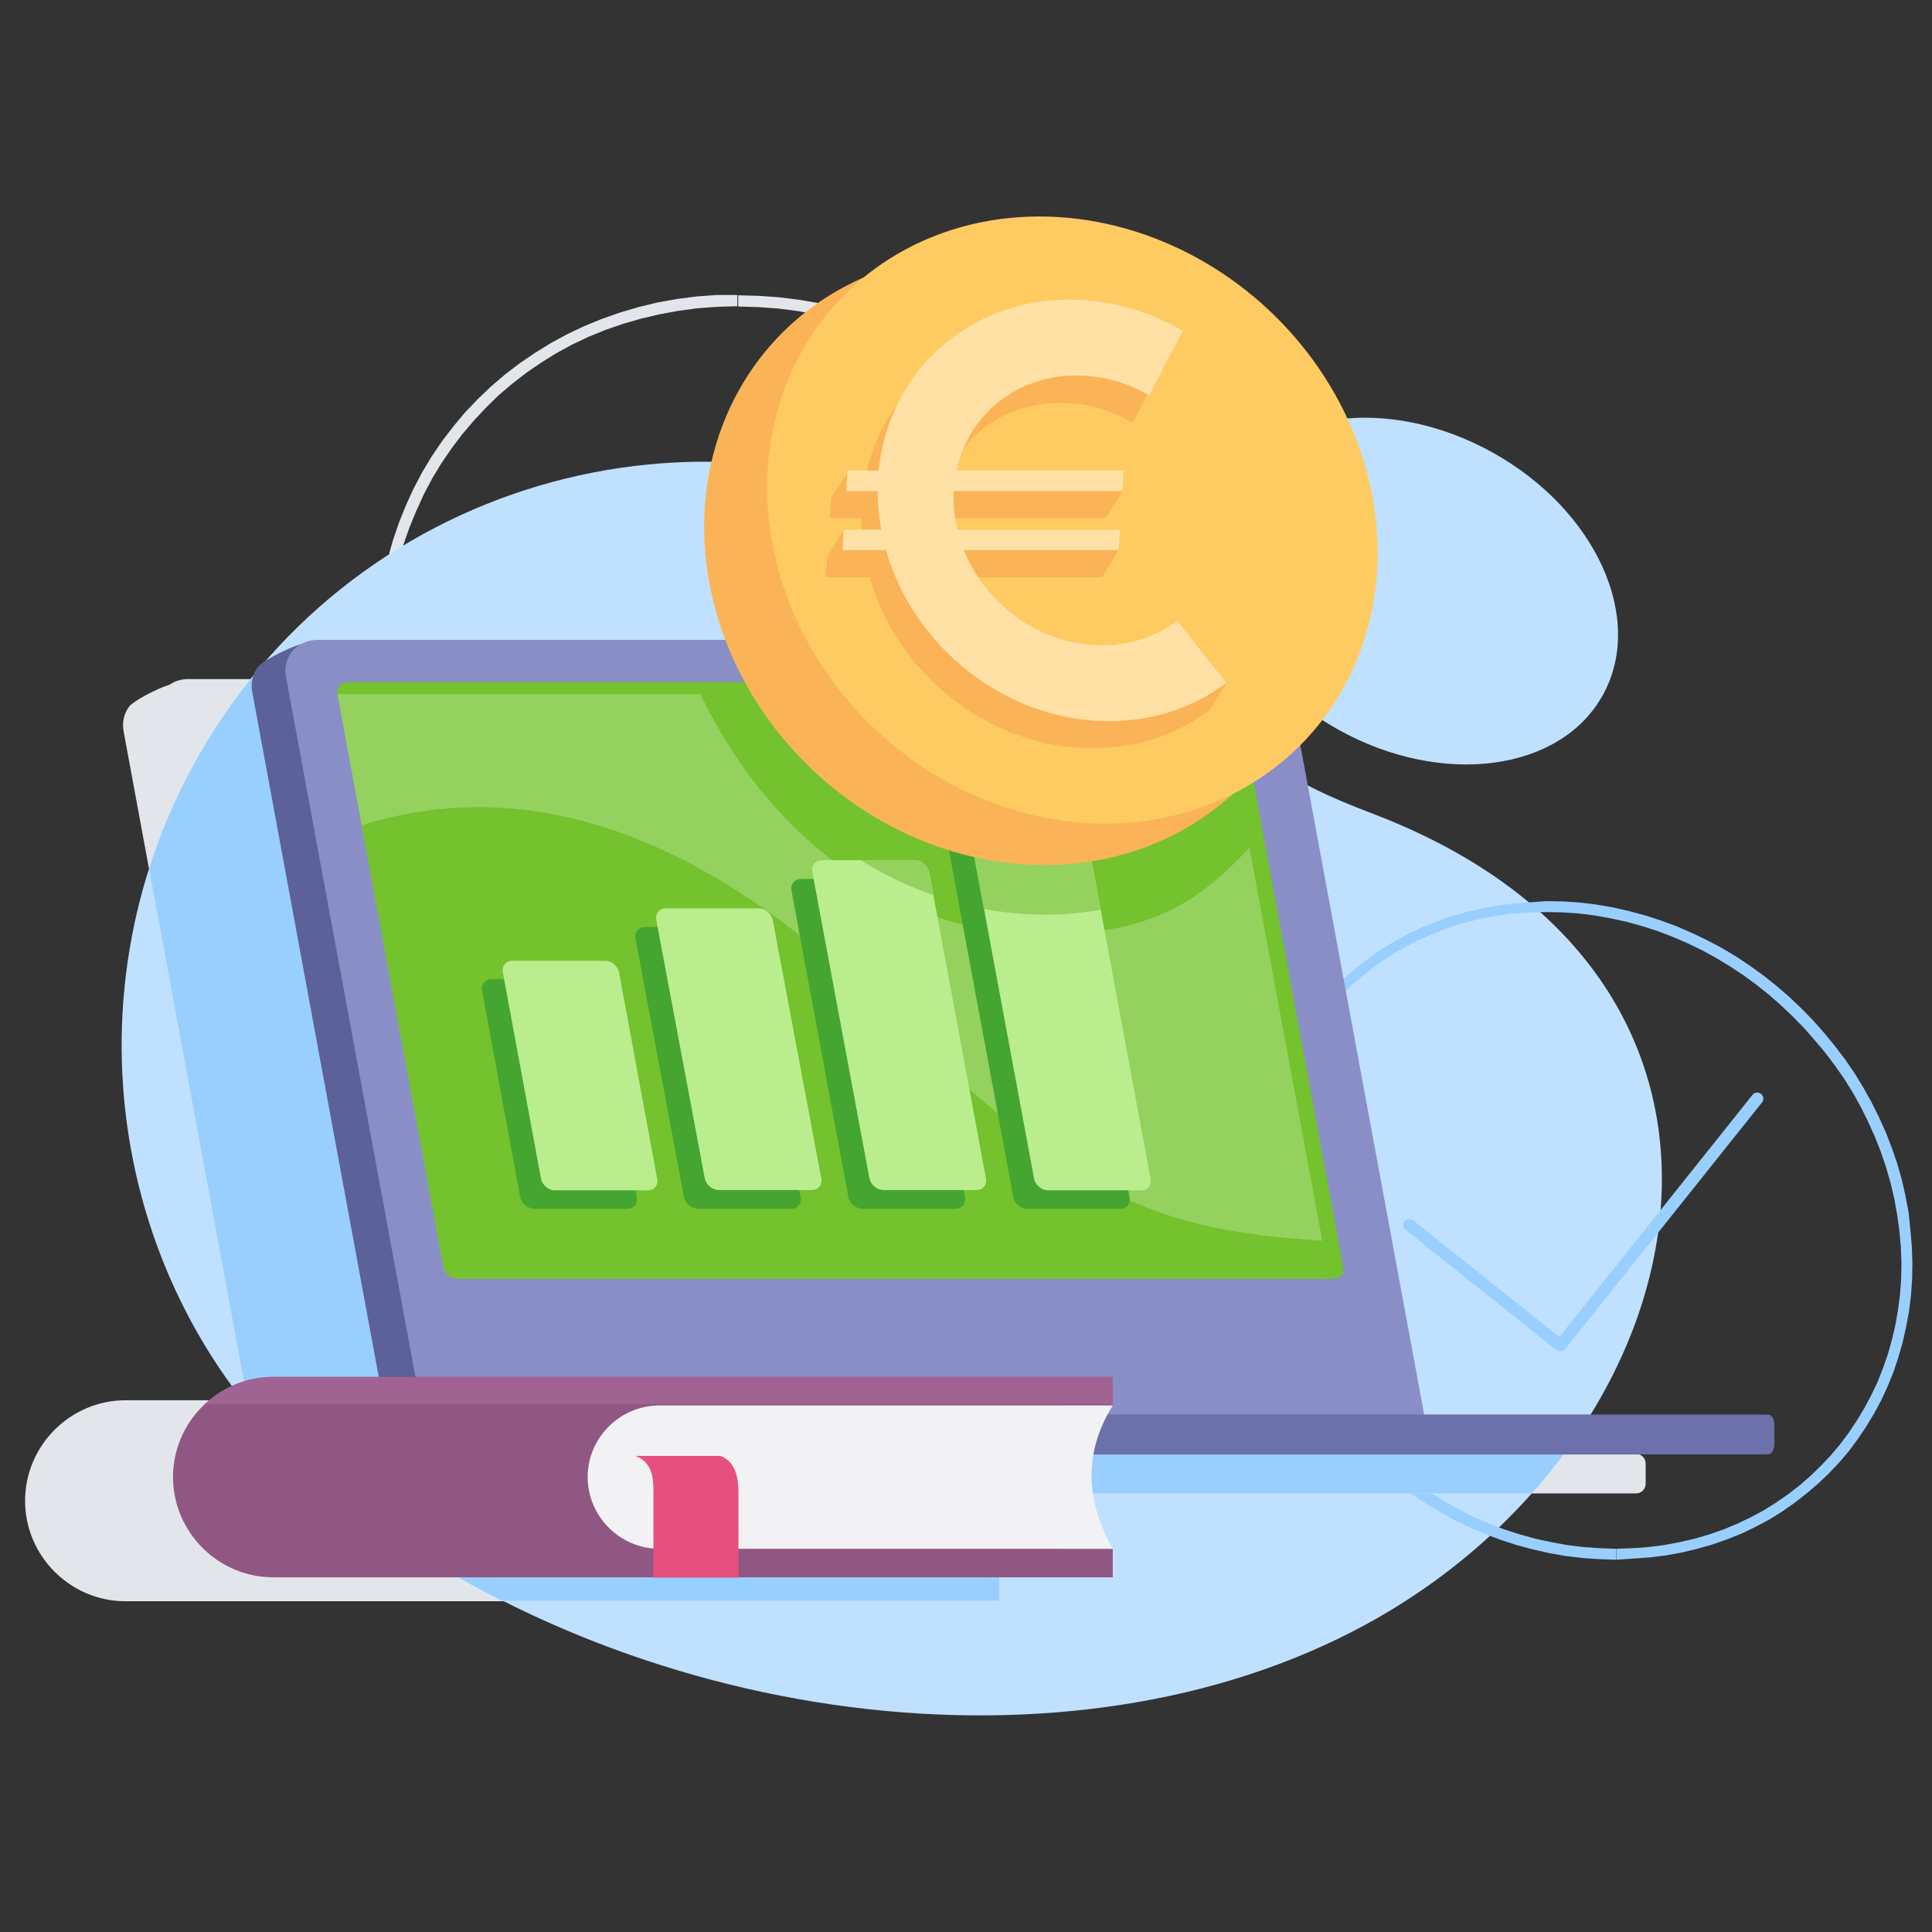 <?xml version="1.0" encoding="utf-8"?>
<!-- Generator: Adobe Illustrator 24.1.2, SVG Export Plug-In . SVG Version: 6.00 Build 0)  -->
<svg version="1.1" id="Layer_1" xmlns="http://www.w3.org/2000/svg" xmlns:xlink="http://www.w3.org/1999/xlink" x="0px" y="0px"
	 viewBox="0 0 670 670" style="enable-background:new 0 0 670 670;" xml:space="preserve">
<rect x="0" y="0" width="670" height="670" fill="#333333" stroke="none"/>
<style type="text/css">
	.st0{fill:none;}
	.st1{fill:#E2E6EB;}
	.st2{fill-rule:evenodd;clip-rule:evenodd;fill:#E2E6EB;}
	.st3{fill-rule:evenodd;clip-rule:evenodd;fill:#BFE1FF;}
	.st4{fill:#99CFFF;}
	.st5{fill:none;stroke:#99CFFF;stroke-width:4.22;stroke-linecap:round;stroke-linejoin:round;stroke-miterlimit:22.926;}
	.st6{fill-rule:evenodd;clip-rule:evenodd;fill:#99CFFF;}
	.st7{fill-rule:evenodd;clip-rule:evenodd;fill:#5C6199;}
	.st8{fill-rule:evenodd;clip-rule:evenodd;fill:#898EC7;}
	.st9{fill-rule:evenodd;clip-rule:evenodd;fill:#73C22E;}
	.st10{fill-rule:evenodd;clip-rule:evenodd;fill:#6C71AB;}
	.st11{fill-rule:evenodd;clip-rule:evenodd;fill:#94D15E;}
	.st12{fill-rule:evenodd;clip-rule:evenodd;fill:#45A531;}
	.st13{fill-rule:evenodd;clip-rule:evenodd;fill:#BAED8E;}
	.st14{fill-rule:evenodd;clip-rule:evenodd;fill:#FAB357;}
	.st15{fill-rule:evenodd;clip-rule:evenodd;fill:#FECB62;}
	.st16{fill-rule:evenodd;clip-rule:evenodd;fill:#FFE1A6;}
	.st17{fill-rule:evenodd;clip-rule:evenodd;fill:#915783;}
	.st18{fill-rule:evenodd;clip-rule:evenodd;fill:#F2F2F4;}
	.st19{fill-rule:evenodd;clip-rule:evenodd;fill:#E7507E;}
	.st20{fill-rule:evenodd;clip-rule:evenodd;fill:#A16492;}
</style>
<g id="Слой_x0020_1">
	<rect class="st0" width="670" height="670"/>
	<g id="_3080946943728">
		<g>
			<path class="st1" d="M410.1,241.6l-3.9,0.4l0,0l-0.9-7l-1.3-6.9l-1.6-6.8l-1.9-6.7l-2.2-6.6l-2.5-6.4l-2.8-6.3l-3.1-6.2l-3.4-6
				l-3.6-5.9l-3.9-5.7l-4.1-5.5l-4.4-5.3l-4.6-5.1l-4.8-4.9l-5-4.7l-5.2-4.5l-5.4-4.3l-5.6-4l-5.7-3.8l-5.9-3.5l-6-3.3l-6.2-3
				l-6.3-2.7l-6.4-2.4l-6.5-2.1l-6.6-1.8l-6.7-1.5l-6.8-1.2l-6.9-0.9l-6.9-0.5l-7-0.2l0-3.9l7.2,0.2l7.1,0.5l7.1,0.9l7,1.2l6.9,1.6
				l6.8,1.9l6.7,2.2l6.6,2.5l6.5,2.8l6.3,3.1l6.2,3.3l6,3.6l5.9,3.9l5.7,4.1l5.5,4.4l5.3,4.6l5.1,4.8l4.9,5.1l4.7,5.3l4.5,5.5
				l4.2,5.6l4,5.8l3.7,6l3.5,6.2l3.2,6.3l2.9,6.5l2.6,6.6l2.3,6.8l2,6.9l1.6,7l1.3,7.1L410.1,241.6L410.1,241.6L410.1,241.6z
				 M285.5,381.3l0-3.9l0,0l7-0.2l6.8-0.5l6.7-0.9l6.5-1.2l6.4-1.5l6.2-1.8l6.1-2.1l5.9-2.4l5.7-2.7l5.5-3l5.3-3.3l5.1-3.5l4.9-3.8
				l4.7-4l4.5-4.3l4.2-4.5l4-4.7l3.7-4.9l3.5-5.1l3.2-5.3l2.9-5.5l2.6-5.7l2.4-5.8l2.1-6l1.8-6.1l1.5-6.3l1.1-6.4l0.8-6.6l0.5-6.7
				l0.1-6.8l-0.2-6.9l-0.6-7l3.9-0.4l0.6,7.2l0.2,7.1l-0.1,7l-0.5,6.9l-0.8,6.8l-1.2,6.6l-1.5,6.5l-1.8,6.4l-2.1,6.2l-2.4,6
				l-2.7,5.9l-3,5.7l-3.3,5.5l-3.6,5.3l-3.9,5.1l-4.1,4.9l-4.4,4.6l-4.6,4.4l-4.8,4.1l-5.1,3.9l-5.3,3.6l-5.5,3.4l-5.7,3.1l-5.9,2.8
				l-6.1,2.5l-6.3,2.2l-6.4,1.9l-6.6,1.6l-6.7,1.2l-6.9,0.9l-7,0.5L285.5,381.3L285.5,381.3z M131.1,242l3.9-0.4l0,0l0.9,7l1.3,6.9
				l1.6,6.8l1.9,6.7l2.2,6.6l2.5,6.4l2.8,6.3l3.1,6.2l3.4,6l3.6,5.9l3.9,5.7l4.1,5.5l4.4,5.3l4.6,5.1l4.8,4.9l5,4.7l5.2,4.5l5.4,4.3
				l5.6,4l5.7,3.8l5.9,3.5l6,3.3l6.2,3l6.3,2.7l6.4,2.4l6.5,2.1l6.6,1.8l6.7,1.5l6.8,1.2l6.9,0.9l6.9,0.5l7,0.2l0,3.9l-7.2-0.2
				l-7.1-0.5l-7.1-0.9l-7-1.2l-6.9-1.5l-6.8-1.9l-6.7-2.2l-6.6-2.5l-6.5-2.8l-6.3-3.1l-6.2-3.4l-6.1-3.6l-5.9-3.9l-5.7-4.1l-5.5-4.4
				l-5.3-4.6l-5.1-4.8l-4.9-5l-4.7-5.3l-4.5-5.5l-4.2-5.6l-4-5.8l-3.7-6l-3.5-6.2l-3.2-6.3l-2.9-6.5l-2.6-6.6l-2.3-6.7l-2-6.9
				l-1.6-7l-1.3-7.1L131.1,242L131.1,242L131.1,242z M255.7,102.3l0,3.9l0,0l-7,0.2l-6.8,0.5l-6.7,0.9l-6.5,1.2l-6.4,1.5l-6.2,1.8
				l-6.1,2.1l-5.9,2.4l-5.7,2.7l-5.5,3l-5.3,3.3l-5.1,3.5l-4.9,3.8l-4.7,4l-4.4,4.3l-4.2,4.5l-4,4.7l-3.7,4.9l-3.5,5.1l-3.2,5.3
				l-2.9,5.5l-2.6,5.7l-2.4,5.8l-2.1,6l-1.8,6.1l-1.4,6.3l-1.1,6.4l-0.8,6.6l-0.5,6.7l-0.1,6.8l0.2,6.9l0.6,7l-3.9,0.4l-0.6-7.2
				l-0.2-7.1l0.1-7l0.5-6.9l0.8-6.8l1.2-6.6l1.5-6.5l1.8-6.4l2.1-6.2l2.4-6l2.7-5.9l3-5.7l3.3-5.5l3.6-5.3l3.9-5.1l4.1-4.9l4.4-4.6
				l4.6-4.4l4.8-4.1l5.1-3.9l5.3-3.6l5.5-3.4l5.7-3.1l5.9-2.8l6.1-2.5l6.3-2.2l6.4-1.9l6.6-1.6l6.7-1.2l6.9-0.9l7-0.5L255.7,102.3
				L255.7,102.3L255.7,102.3z"/>
		</g>
		<path class="st2" d="M43.5,485.6h291.1v10h-18l0.9,49.7h17.1v10H43.5c-19.1,0-34.8-15.7-34.8-34.8l0,0
			C8.7,501.3,24.4,485.6,43.5,485.6L43.5,485.6z"/>
		<g id="_3080946970864">
			<path class="st3" d="M340.5,184.6c15.5,8.4,29.7,18.3,41.9,29.9c50,47.9,63.5,56.2,93.7,67.7c151.3,57.7,115.5,217.2-2.7,281.3
				c-102.6,55.7-255.1,35.1-356.3-44.7c-74.9-59.1-97.4-166.2-50.3-253.1C119.9,167.8,242.5,131.4,340.5,184.6L340.5,184.6z"/>
			
				<ellipse transform="matrix(0.486 -0.874 0.874 0.486 73.132 534.402)" class="st3" cx="490.9" cy="205" rx="55" ry="74.3"/>
		</g>
		<g>
			<path class="st4" d="M662.5,426.5l-3.8,0.4l0,0l-0.8-5.7l-1-5.6l-1.3-5.5l-1.6-5.5l-1.8-5.3l-2.1-5.3l-2.3-5.1l-2.5-5l-2.7-4.9
				l-3-4.8l-3.2-4.6l-3.4-4.5l-3.6-4.3l-3.7-4.2l-3.9-4l-4.1-3.9l-4.2-3.7l-4.4-3.5l-4.5-3.3l-4.7-3.1l-4.8-2.9l-4.9-2.7l-5-2.4
				l-5.1-2.2l-5.2-2l-5.3-1.7l-5.4-1.5l-5.5-1.2l-5.5-1l-5.6-0.7l-5.7-0.4l-5.7-0.1l0-3.8l5.9,0.1l5.8,0.4l5.8,0.7l5.7,1l5.7,1.3
				l5.6,1.5l5.5,1.8l5.4,2l5.3,2.3l5.2,2.5l5.1,2.7l5,3l4.8,3.2l4.7,3.4l4.5,3.6l4.4,3.8l4.2,4l4,4.1l3.8,4.3l3.7,4.5l3.5,4.6
				l3.3,4.8l3,4.9l2.8,5l2.6,5.2l2.4,5.3l2.1,5.4l1.9,5.5l1.6,5.6l1.3,5.7l1.1,5.8L662.5,426.5L662.5,426.5L662.5,426.5z
				 M560.5,540.9l0-3.8l0,0l5.7-0.2l5.6-0.4l5.4-0.7l5.3-1l5.2-1.2l5.1-1.5l4.9-1.7l4.8-2l4.6-2.2l4.5-2.4l4.3-2.7l4.2-2.9l4-3.1
				l3.8-3.3l3.6-3.5l3.4-3.6l3.2-3.8l3-4l2.8-4.2l2.6-4.3l2.4-4.5l2.2-4.6l1.9-4.8l1.7-4.9l1.4-5l1.2-5.1l0.9-5.2l0.7-5.3l0.4-5.4
				l0.1-5.5l-0.2-5.6l-0.5-5.7l3.8-0.4l0.5,5.9l0.2,5.8l-0.1,5.7l-0.4,5.6l-0.7,5.5l-1,5.4l-1.2,5.3l-1.5,5.2l-1.7,5.1l-2,4.9
				l-2.2,4.8l-2.5,4.6l-2.7,4.5l-2.9,4.3l-3.1,4.2l-3.4,4l-3.6,3.8l-3.8,3.6l-4,3.4l-4.1,3.2l-4.3,3l-4.5,2.8l-4.7,2.5l-4.8,2.3
				l-5,2l-5.1,1.8l-5.3,1.5l-5.4,1.3l-5.5,1l-5.6,0.7l-5.8,0.4L560.5,540.9L560.5,540.9L560.5,540.9z M434.1,426.9l3.8-0.4l0,0
				l0.8,5.7l1,5.6l1.3,5.5l1.6,5.4l1.8,5.4l2.1,5.2l2.3,5.1l2.5,5l2.7,4.9l3,4.8l3.2,4.6l3.4,4.5l3.6,4.3l3.7,4.2l3.9,4l4.1,3.8
				l4.2,3.7l4.4,3.5l4.5,3.3l4.7,3.1l4.8,2.9l4.9,2.7l5,2.5l5.1,2.2l5.2,2l5.3,1.7l5.4,1.5l5.5,1.2l5.5,1l5.6,0.7l5.7,0.4l5.7,0.2
				l0,3.8l-5.9-0.2l-5.8-0.4l-5.8-0.7l-5.7-1l-5.7-1.3l-5.6-1.5l-5.5-1.8l-5.4-2l-5.3-2.3l-5.2-2.5l-5.1-2.8l-5-3l-4.8-3.2l-4.7-3.4
				l-4.5-3.6l-4.4-3.8l-4.2-4l-4-4.1l-3.9-4.3l-3.7-4.5L457,486l-3.3-4.8l-3-4.9l-2.8-5l-2.6-5.2l-2.4-5.3l-2.1-5.4l-1.9-5.5
				l-1.6-5.6l-1.4-5.7l-1.1-5.8L434.1,426.9L434.1,426.9L434.1,426.9z M536.2,312.5l0,3.8l0,0l-5.7,0.1l-5.6,0.4l-5.5,0.7l-5.3,1
				l-5.2,1.2l-5.1,1.5L499,323l-4.8,2l-4.6,2.2l-4.5,2.4l-4.3,2.7l-4.1,2.9l-4,3.1l-3.8,3.3l-3.6,3.5l-3.4,3.6l-3.2,3.8l-3,4
				l-2.8,4.2l-2.6,4.3l-2.4,4.5l-2.1,4.6l-1.9,4.8l-1.7,4.9l-1.4,5l-1.2,5.1l-0.9,5.2l-0.6,5.3l-0.4,5.4l-0.1,5.5l0.2,5.6l0.5,5.7
				l-3.8,0.4l-0.5-5.9l-0.2-5.8l0.1-5.7l0.4-5.6l0.7-5.5l1-5.4l1.2-5.3l1.5-5.2l1.8-5.1l2-4.9l2.2-4.8l2.5-4.6l2.7-4.5l2.9-4.3
				l3.1-4.2l3.4-4l3.6-3.8l3.8-3.6l4-3.4l4.1-3.2l4.3-3l4.5-2.8l4.7-2.5l4.8-2.3l5-2l5.1-1.8l5.3-1.5l5.4-1.3l5.5-1l5.6-0.7l5.8-0.4
				L536.2,312.5L536.2,312.5L536.2,312.5z"/>
		</g>
		<polyline class="st5" points="488.7,424.8 541.1,466.6 609.4,381 		"/>
		<path class="st2" d="M58.9,237.4c-4.8,1.5-12.5,5.7-14,7.5c-1.8,2.3-2.7,5.5-2,8.9l46.3,250.7c1.3,7,8.1,12.7,15.1,12.7h12.9H288
			c0.6,0.4,1.3,0.7,2,0.7h277.4c1.8,0,3.3-1.5,3.3-3.3v-7.1c0-1.8-1.5-3.3-3.3-3.3H449.3L402,248.5c-1.3-7.1-8.3-13-15.4-13H65.2
			C62.8,235.5,60.6,236.2,58.9,237.4z"/>
		<path class="st6" d="M542.4,504.2c-3.5,4.7-7.2,9.3-11.2,13.7H290c-0.8,0-1.5-0.3-2-0.7H117.2H115c-10.7-8.7-20.3-18.3-28.7-28.8
			L51.7,301.3c3.8-12.1,8.8-24,15.1-35.5c5.9-10.9,12.7-21,20.1-30.3h299.7c7.1,0,14.1,5.8,15.4,13l47.3,255.7L542.4,504.2
			L542.4,504.2z"/>
		<path class="st7" d="M413,227.4l-306.6-4.3c-3.5-0.1-15,5.8-16.9,8.1c-1.8,2.3-2.7,5.5-2,8.9l46.3,250.7c1.3,7,8.1,12.7,15.1,12.7
			H464c7,0,11.7-5.7,10.4-12.7l-46.3-250.7C426.8,233.2,420,227.5,413,227.4z"/>
		<path class="st8" d="M110.3,221.9h320.4c7.5,0,14.6,5.8,15.9,13l47.3,255.7c1.3,7.2-3.6,13-11.1,13H162.4c-7.5,0-14.6-5.8-15.9-13
			L99.2,234.9C97.9,227.7,102.9,221.9,110.3,221.9z"/>
		<path class="st9" d="M424.2,236.6H120.4c-2.3,0-3.8,1.8-3.3,4.1l36.7,198.6c0.4,2.3,2.6,4.1,4.9,4.1h303.8c2.3,0,3.8-1.8,3.3-4.1
			l-36.7-198.6C428.6,238.4,426.5,236.6,424.2,236.6z"/>
		<path class="st7" d="M150.6,490.6h460.5c2.3,0,4.2,1.9,4.2,4.2v5.4c0,2.3-1.9,4.2-4.2,4.2H150.6c-2.3,0-4.2-1.9-4.2-4.2v-5.4
			C146.5,492.4,148.3,490.6,150.6,490.6z"/>
		<path class="st10" d="M333.3,490.6h280c1.1,0,2,1.5,2,3.3v7.1c0,1.8-0.9,3.3-2,3.3h-280c-1.1,0-2-1.5-2-3.3v-7.1
			C331.3,492,332.2,490.6,333.3,490.6z"/>
		<path class="st11" d="M117,240.7l36.8,198.6c0.4,2.2,2.6,4.1,4.8,4.1H461l-36.8-198.6c-0.4-2.3-2.6-4.1-4.9-4.1H117z"/>
		<path class="st9" d="M153.8,439.3c0.4,2.3,2.6,4.1,4.8,4.1H461l-2.4-13.1c-59.2-4-84.6-14.5-151.9-80.1
			c-62.3-60.8-122.9-82.2-181.3-64L153.8,439.3L153.8,439.3z"/>
		<path class="st9" d="M433.4,293.9l-7.7-41.5c-0.4-2.3-5.7-11.7-7.9-11.7l-175.4-1c28.5,60,78.7,84.5,118,84.5
			C399.7,324.2,415.5,312.7,433.4,293.9L433.4,293.9z"/>
		<path class="st12" d="M202.7,339.6h-32.2c-2.2,0-3.8,1.9-3.3,4.1l13.2,71.4c0.4,2.2,2.6,4.1,4.9,4.1h32.2c2.3,0,3.8-1.8,3.3-4.1
			l-13.2-71.4C207.1,341.5,204.9,339.6,202.7,339.6L202.7,339.6z"/>
		<path class="st12" d="M255.9,321.5h-32.2c-2.2,0-3.8,1.9-3.3,4.1l16.8,89.5c0.4,2.2,2.6,4.1,4.9,4.1h32.2c2.3,0,3.8-1.8,3.3-4.1
			l-16.8-89.5C260.4,323.3,258.2,321.5,255.9,321.5L255.9,321.5z"/>
		<path class="st12" d="M310,304.8h-32.2c-2.2,0-3.8,1.9-3.3,4.1l19.7,106.2c0.4,2.2,2.6,4.1,4.9,4.1h32.2c2.3,0,3.8-1.8,3.3-4.1
			l-19.7-106.2C314.5,306.6,312.3,304.8,310,304.8L310,304.8z"/>
		<path class="st12" d="M363.4,284.4h-32.2c-2.2,0-3.8,1.9-3.3,4.1l23.5,126.6c0.4,2.2,2.6,4.1,4.8,4.1h32.2c2.3,0,3.8-1.8,3.3-4.1
			l-23.5-126.6C367.9,286.3,365.6,284.4,363.4,284.4L363.4,284.4z"/>
		<g>
			<path class="st13" d="M209.9,333.2h-32.2c-2.2,0-3.8,1.9-3.3,4.1l13.2,71.4c0.4,2.2,2.6,4.1,4.8,4.1h32.2c2.3,0,3.8-1.8,3.3-4.1
				l-13.2-71.4C214.3,335,212.1,333.2,209.9,333.2z"/>
			<path class="st13" d="M263.1,315h-32.2c-2.2,0-3.8,1.9-3.3,4.1l16.8,89.5c0.4,2.2,2.6,4.1,4.9,4.1h32.2c2.3,0,3.8-1.8,3.3-4.1
				L268,319.1C267.6,316.9,265.4,315,263.1,315L263.1,315z"/>
			<path class="st13" d="M317.3,298.3H285c-2.2,0-3.8,1.9-3.3,4.1l19.8,106.2c0.4,2.2,2.6,4.1,4.9,4.1h32.2c2.3,0,3.8-1.8,3.3-4.1
				l-19.7-106.2C321.7,300.1,319.5,298.3,317.3,298.3L317.3,298.3z"/>
			<path class="st13" d="M370.6,278h-32.2c-2.2,0-3.8,1.9-3.3,4.1l23.5,126.6c0.4,2.2,2.6,4.1,4.9,4.1h32.2c2.3,0,3.8-1.8,3.3-4.1
				L375.5,282C375.1,279.8,372.8,278,370.6,278z"/>
		</g>
		<g>
			<path class="st11" d="M317.3,298.3h-18.8c7.9,5,16.3,9,25.1,12.1l-1.5-8C321.7,300.1,319.5,298.3,317.3,298.3z"/>
			<path class="st11" d="M370.6,278h-32.2c-2.2,0-3.8,1.9-3.3,4.1l6.1,33.1c7,1.3,14.1,2,21.4,2c6.6,0,13-0.6,19.1-1.7l-6.2-33.5
				C375.1,279.8,372.8,278,370.6,278z"/>
		</g>
		
			<ellipse transform="matrix(0.688 -0.726 0.726 0.688 -31.349 315.177)" class="st14" cx="350.7" cy="194" rx="100.4" ry="111.8"/>
		
			<ellipse transform="matrix(0.688 -0.726 0.726 0.688 -14.808 326.225)" class="st15" cx="371.8" cy="180.3" rx="99.7" ry="111.1"/>
		<g>
			<path class="st14" d="M365.2,113.4c14,0,27.5,4,39.3,10.8l-11.7,22.4c-7.5-4.4-16.2-6.9-25.2-6.9c-25.8,0-44.8,20.9-42.4,46.8
				c2.4,25.8,25.3,46.8,51.2,46.8c10,0,19-3.1,26.1-8.5l22.8,12l-5.7,9.4c-11.1,8.4-25.1,13.3-40.7,13.3c-40.3,0-76.1-32.7-79.9-73
				C295.2,146.1,324.8,113.4,365.2,113.4L365.2,113.4z"/>
			<g id="_3080946952656">
				<polygon class="st14" points="288.2,172.6 293.9,164 387.8,165.2 389.3,170.3 383.5,179.7 287.8,179.7 				"/>
				<polygon class="st14" points="286.9,193.1 292.6,183.7 386.5,187.3 387.9,190.8 382.2,200.2 286.4,200.2 				"/>
			</g>
		</g>
		<g>
			<path class="st16" d="M370.9,103.9c14,0,27.5,4,39.3,10.8l-11.7,22.4c-7.5-4.4-16.2-6.9-25.2-6.9c-25.8,0-44.8,20.9-42.4,46.8
				c2.4,25.8,25.3,46.8,51.2,46.8c10,0,19-3.1,26.1-8.5l17.1,21.5c-11.1,8.4-25.1,13.3-40.7,13.3c-40.3,0-76.1-32.7-79.9-73
				S330.6,103.9,370.9,103.9L370.9,103.9z"/>
			<g id="_3080946950480">
				<polygon class="st16" points="293.9,163.2 389.7,163.2 389.2,170.3 293.5,170.3 				"/>
				<polygon class="st16" points="292.6,183.7 388.4,183.7 387.9,190.8 292.1,190.8 				"/>
			</g>
		</g>
		<path class="st6" d="M174.2,555.2c-20.3-10.2-39.5-22.3-57.1-36.3c-12.5-9.9-23.6-21.1-33.1-33.3h262.5v9.9h-18l0.9,49.7h17.1v9.9
			H174.2z"/>
		<path class="st17" d="M94.8,477.5h291.1v9.9h-18l0.9,49.7h17.1v9.9H94.8c-19.2,0-34.8-15.7-34.8-34.8l0,0
			C60,493.1,75.7,477.5,94.8,477.5L94.8,477.5z"/>
		<path class="st18" d="M228.7,487.4h157.2c-10.5,16.9-9.1,33.6,0,49.7H228.7c-13.7,0-24.9-11.2-24.9-24.9v0
			C203.8,498.6,215,487.4,228.7,487.4L228.7,487.4z"/>
		<path class="st19" d="M220.4,504.9c9.8,0,19.6,0,29.4,0c6.1,2.2,6.3,9.2,6.3,13.8v28.4h-29.5c0-9.4,0-18.8,0-28.2
			C226.7,514.2,226.9,507.3,220.4,504.9z"/>
		<path class="st20" d="M94.8,477.5h291.1v9.4H71.1C77.3,481,85.7,477.5,94.8,477.5z"/>
	</g>
</g>
</svg>
